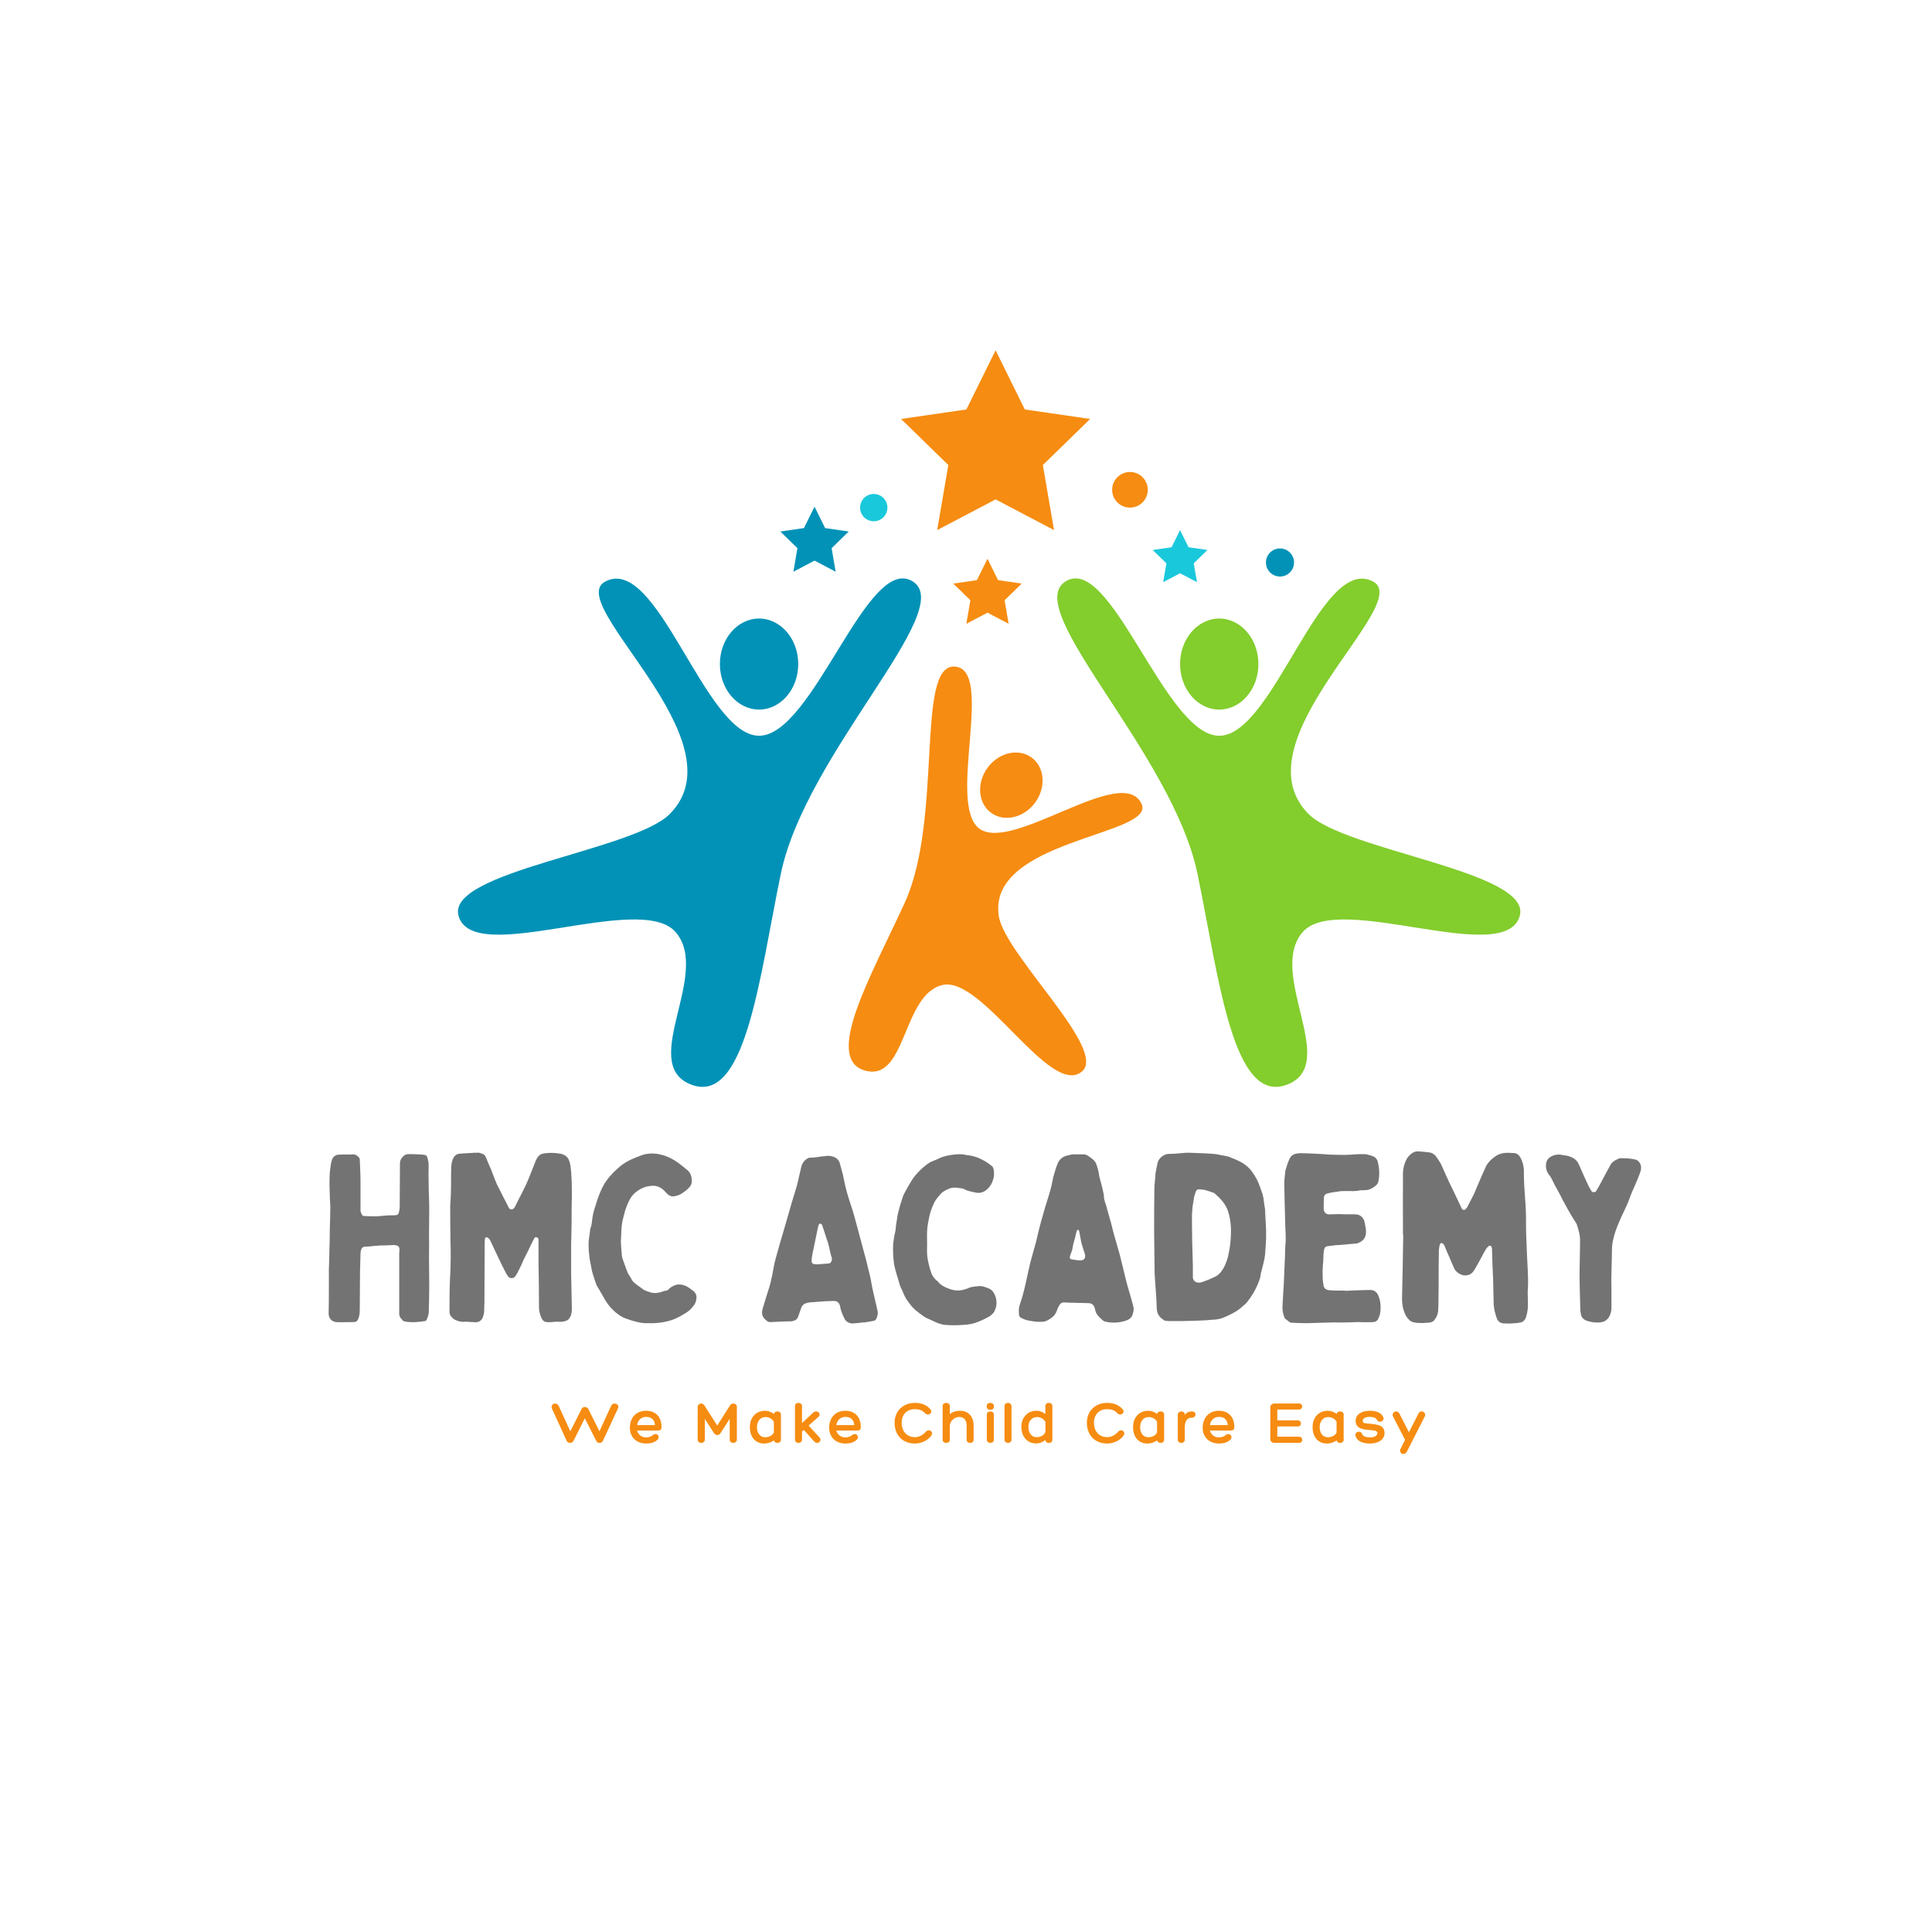 <svg xmlns="http://www.w3.org/2000/svg" xmlns:xlink="http://www.w3.org/1999/xlink" width="500" zoomAndPan="magnify" viewBox="0 0 375 375" height="500" preserveAspectRatio="xMidYMid meet" version="1.0"><defs><g/><clipPath id="5f9cb5ddb5"><path d="M 174 67.988 L 212 67.988 L 212 103 L 174 103 Z M 174 67.988 " clip-rule="nonzero"/></clipPath></defs><g fill="#737373" fill-opacity="1"><g transform="translate(61.958, 256.284)"><g><path d="M 21.312 -12.281 C 21.312 -13.703 21.359 -15.078 21.312 -16.453 C 21.312 -18.969 21.406 -21.5 21.312 -23.969 C 21.219 -25.484 21.266 -26.953 21.219 -28.453 C 21.219 -29.141 21.266 -29.875 21.219 -30.562 C 21.172 -30.938 21.078 -31.297 20.984 -31.672 C 20.891 -31.938 20.719 -32.078 20.438 -32.125 C 20.078 -32.172 19.703 -32.219 19.297 -32.219 C 18.656 -32.266 18.016 -32.266 17.375 -32.266 C 17 -32.266 16.594 -32.172 16.312 -31.844 C 15.906 -31.484 15.672 -31.031 15.672 -30.469 C 15.672 -27.688 15.625 -24.891 15.625 -22.094 C 15.625 -21.719 15.578 -21.406 15.484 -21.031 C 15.391 -20.578 15.219 -20.438 14.703 -20.391 C 14.625 -20.391 14.531 -20.391 14.391 -20.391 C 13.891 -20.391 13.344 -20.391 12.828 -20.344 C 11.969 -20.25 11.141 -20.172 10.266 -20.203 C 9.766 -20.203 9.25 -20.25 8.75 -20.25 C 8.531 -20.25 8.391 -20.344 8.297 -20.531 C 8.109 -20.859 7.969 -21.172 8.016 -21.547 C 8.016 -23.375 8.016 -25.156 8.016 -26.953 C 8.016 -28.375 7.922 -29.781 7.875 -31.203 C 7.875 -31.344 7.844 -31.531 7.703 -31.625 C 7.422 -31.938 7.109 -32.219 6.641 -32.219 C 5.734 -32.172 4.812 -32.219 3.891 -32.172 C 3.297 -32.172 2.844 -31.891 2.562 -31.391 C 2.469 -31.125 2.344 -30.797 2.297 -30.516 C 2.156 -29.609 2.016 -28.688 2.016 -27.766 C 1.969 -26.578 2.016 -25.344 2.062 -24.109 C 2.062 -23.375 2.156 -22.641 2.156 -21.906 C 2.156 -20.578 2.109 -19.203 2.062 -17.875 C 2.062 -16.312 2.016 -14.797 1.969 -13.297 C 1.969 -12.188 1.922 -11.094 1.875 -9.984 C 1.875 -9.766 1.875 -9.484 1.875 -9.25 C 1.875 -8.297 1.875 -7.328 1.875 -6.375 C 1.875 -4.719 1.875 -3.031 1.828 -1.328 C 1.828 -0.5 2.344 0.188 3.203 0.328 C 3.578 0.359 3.938 0.359 4.312 0.359 C 5.094 0.359 5.906 0.328 6.688 0.328 C 7.188 0.328 7.422 0.141 7.609 -0.359 C 7.844 -0.969 7.875 -1.609 7.875 -2.25 C 7.875 -4.625 7.922 -7.016 7.922 -9.438 C 7.969 -10.625 7.969 -11.828 8.016 -13.016 C 8.016 -13.297 8.062 -13.516 8.156 -13.75 C 8.25 -14.062 8.484 -14.297 8.844 -14.297 C 9.125 -14.344 9.391 -14.297 9.625 -14.344 C 10.359 -14.438 11.094 -14.484 11.781 -14.531 C 12.688 -14.531 13.562 -14.578 14.438 -14.625 C 14.625 -14.625 14.844 -14.578 15.078 -14.531 C 15.438 -14.391 15.578 -14.203 15.578 -13.75 C 15.578 -13.516 15.578 -13.297 15.531 -13.062 C 15.531 -11.641 15.531 -10.172 15.531 -8.75 C 15.531 -7.328 15.531 -5.906 15.531 -4.484 C 15.531 -3.625 15.531 -2.75 15.531 -1.828 C 15.484 -1.234 15.531 -0.594 16.078 -0.188 C 16.078 -0.188 16.078 -0.188 16.078 -0.141 C 16.219 0.094 16.453 0.188 16.734 0.234 C 18.016 0.453 19.25 0.328 20.531 0.141 C 20.719 0.094 20.859 -0.047 20.891 -0.234 C 21.078 -0.688 21.266 -1.141 21.266 -1.656 C 21.312 -3.344 21.359 -5.047 21.359 -6.734 C 21.359 -8.562 21.312 -10.453 21.312 -12.281 Z M 21.312 -12.281 "/></g></g></g><g fill="#737373" fill-opacity="1"><g transform="translate(85.418, 256.284)"><g><path d="M 25.438 -14.672 C 25.438 -15.359 25.484 -16.047 25.484 -16.734 C 25.484 -17.547 25.531 -18.375 25.531 -19.203 C 25.531 -20.859 25.531 -22.5 25.578 -24.156 C 25.578 -26.125 25.578 -28.094 25.297 -30.062 C 25.25 -30.438 25.156 -30.75 25.016 -31.078 C 24.75 -31.844 24.062 -32.219 23.328 -32.359 C 22.266 -32.531 21.219 -32.578 20.172 -32.406 C 19.516 -32.312 19.109 -31.984 18.828 -31.484 C 18.656 -31.203 18.516 -30.938 18.422 -30.609 C 18.016 -29.609 17.594 -28.547 17.188 -27.5 C 16.406 -25.578 15.359 -23.781 14.484 -21.953 C 14.484 -21.906 14.438 -21.906 14.438 -21.906 C 14.109 -21.406 13.609 -21.406 13.297 -21.906 C 13.297 -22 13.25 -22.094 13.203 -22.141 C 12.656 -23.234 12.094 -24.281 11.547 -25.391 C 10.859 -26.625 10.406 -27.953 9.906 -29.281 C 9.531 -30.109 9.172 -30.938 8.844 -31.766 C 8.75 -31.984 8.609 -32.125 8.391 -32.266 C 7.969 -32.406 7.562 -32.625 7.109 -32.531 C 6.922 -32.531 6.781 -32.531 6.594 -32.531 C 5.688 -32.484 4.766 -32.406 3.844 -32.359 C 3.203 -32.312 2.797 -31.984 2.516 -31.391 C 2.25 -30.797 2.156 -30.109 2.156 -29.422 C 2.109 -28.047 2.156 -26.625 2.109 -25.203 C 2.109 -24.25 2.016 -23.281 1.969 -22.312 C 1.969 -20.031 1.969 -17.688 2.016 -15.391 C 2.109 -12.922 2.062 -10.406 1.922 -7.922 C 1.828 -5.859 1.828 -3.844 1.828 -1.781 C 1.828 -1.469 1.875 -1.094 2.062 -0.875 C 2.344 -0.5 2.703 -0.141 3.156 0 C 3.672 0.188 4.172 0.328 4.672 0.281 C 4.906 0.234 5.172 0.234 5.406 0.281 C 5.859 0.281 6.375 0.359 6.828 0.359 C 7.422 0.406 8.016 0.094 8.25 -0.5 C 8.438 -0.922 8.531 -1.328 8.562 -1.781 C 8.562 -2.297 8.562 -2.797 8.609 -3.344 C 8.609 -7.188 8.656 -11.047 8.656 -14.891 C 8.656 -15.219 8.656 -15.484 8.703 -15.766 C 8.703 -15.906 8.75 -16.047 8.938 -16.125 C 9.078 -16.172 9.219 -16.078 9.344 -16 C 9.672 -15.719 9.812 -15.359 9.984 -14.984 C 10.406 -14.109 10.812 -13.203 11.234 -12.328 C 11.641 -11.453 12.047 -10.625 12.469 -9.812 C 12.688 -9.344 12.922 -8.891 13.25 -8.484 C 13.516 -8.109 14.25 -8.109 14.531 -8.484 C 14.844 -8.891 15.125 -9.391 15.359 -9.906 C 15.672 -10.5 15.953 -11.141 16.219 -11.781 C 16.766 -12.828 17.281 -13.891 17.781 -14.938 C 17.969 -15.312 18.141 -15.672 18.328 -16 C 18.422 -16.172 18.562 -16.172 18.75 -16.125 C 19.016 -16.047 19.109 -15.906 19.109 -15.531 C 19.109 -14.109 19.109 -12.688 19.109 -11.281 C 19.156 -8.344 19.203 -5.406 19.203 -2.422 C 19.203 -1.703 19.438 -1.047 19.703 -0.406 C 19.984 0.188 20.438 0.359 20.984 0.359 C 21.406 0.359 21.812 0.328 22.234 0.281 C 22.5 0.281 22.781 0.234 23.094 0.281 C 23.422 0.281 23.734 0.281 24.062 0.188 C 24.75 0.094 25.156 -0.328 25.391 -0.969 C 25.531 -1.375 25.578 -1.828 25.578 -2.25 C 25.531 -4.578 25.484 -6.922 25.438 -9.219 C 25.438 -10.766 25.438 -12.328 25.438 -13.891 C 25.438 -14.156 25.438 -14.438 25.438 -14.672 Z M 25.438 -14.672 "/></g></g></g><g fill="#737373" fill-opacity="1"><g transform="translate(113.276, 256.284)"><g><path d="M 7.234 -15.266 C 7.328 -16.859 7.281 -18.328 7.656 -19.75 C 7.797 -20.25 7.922 -20.812 8.062 -21.312 C 8.203 -21.766 8.391 -22.188 8.562 -22.641 C 8.844 -23.328 9.219 -24.016 9.766 -24.562 C 10.812 -25.531 12.047 -26.125 13.516 -26.125 C 14.344 -26.125 15.078 -25.75 15.672 -25.156 C 15.859 -24.938 16.078 -24.703 16.266 -24.516 C 16.688 -24.156 17.188 -23.969 17.688 -24.109 C 18.141 -24.203 18.609 -24.328 19.016 -24.609 C 19.562 -24.969 20.172 -25.391 20.625 -25.938 C 20.812 -26.219 20.984 -26.484 20.984 -26.859 C 21.031 -27.859 20.812 -28.734 19.891 -29.375 C 19.516 -29.656 19.156 -29.969 18.797 -30.25 C 17.641 -31.156 16.406 -31.844 14.984 -32.172 C 14.109 -32.406 13.203 -32.453 12.281 -32.312 C 11.875 -32.266 11.453 -32.125 11.094 -31.984 C 9.719 -31.484 8.391 -30.938 7.234 -30.016 C 6.234 -29.188 5.266 -28.281 4.484 -27.172 C 3.797 -26.266 3.344 -25.203 2.938 -24.156 C 2.703 -23.562 2.516 -22.953 2.344 -22.359 C 2.062 -21.547 1.828 -20.719 1.703 -19.844 C 1.609 -19.25 1.609 -18.656 1.422 -18.109 C 1.328 -17.969 1.281 -17.781 1.281 -17.641 C 1.188 -16.594 0.922 -15.578 0.969 -14.578 C 0.969 -13.938 1.016 -13.297 1.094 -12.656 C 1.141 -12 1.281 -11.312 1.422 -10.672 C 1.516 -10.266 1.562 -9.859 1.656 -9.438 C 1.828 -8.797 2.062 -8.203 2.25 -7.562 C 2.344 -7.328 2.422 -7.062 2.516 -6.828 C 3.031 -5.953 3.531 -5.125 3.984 -4.312 C 4.359 -3.625 4.812 -2.984 5.312 -2.422 C 5.953 -1.734 6.641 -1.141 7.469 -0.688 C 7.703 -0.547 7.969 -0.453 8.203 -0.359 C 8.797 -0.141 9.344 0.047 9.906 0.188 C 10.547 0.359 11.188 0.5 11.875 0.547 C 12.422 0.547 13.016 0.547 13.562 0.547 C 14.484 0.5 15.359 0.406 16.219 0.188 C 17.453 -0.094 18.562 -0.641 19.656 -1.328 C 19.984 -1.516 20.297 -1.734 20.578 -1.969 C 20.859 -2.25 21.078 -2.516 21.312 -2.797 C 21.672 -3.203 21.859 -3.719 21.906 -4.312 C 21.953 -4.859 21.766 -5.359 21.266 -5.734 C 20.766 -6.094 20.297 -6.5 19.703 -6.734 C 19.109 -6.969 18.469 -7.062 17.875 -6.875 C 17.328 -6.688 16.859 -6.422 16.453 -6 C 16.359 -5.859 16.172 -5.781 16.047 -5.781 C 15.625 -5.734 15.312 -5.594 14.891 -5.453 C 14.672 -5.406 14.391 -5.359 14.109 -5.312 C 13.562 -5.266 13.016 -5.406 12.516 -5.594 C 12.188 -5.688 11.875 -5.812 11.594 -6 C 11.188 -6.281 10.766 -6.594 10.312 -6.922 C 9.859 -7.234 9.438 -7.609 9.219 -8.156 C 9.031 -8.484 8.797 -8.797 8.609 -9.125 C 8.344 -9.812 8.062 -10.5 7.844 -11.188 C 7.656 -11.688 7.469 -12.141 7.422 -12.656 C 7.328 -13.562 7.281 -14.484 7.234 -15.266 Z M 7.234 -15.266 "/></g></g></g><g fill="#737373" fill-opacity="1"><g transform="translate(137.744, 256.284)"><g/></g></g><g fill="#737373" fill-opacity="1"><g transform="translate(146.909, 256.284)"><g><path d="M 18.516 0.594 C 18.516 0.594 18.609 0.594 18.656 0.594 C 19.297 0.547 19.891 0.5 20.531 0.406 C 20.625 0.406 20.766 0.406 20.859 0.406 C 21.453 0.328 22.047 0.188 22.641 0.094 C 22.875 0.047 23.047 -0.047 23.141 -0.234 C 23.375 -0.734 23.562 -1.234 23.422 -1.828 C 23.281 -2.562 23.094 -3.297 22.906 -4.078 C 22.828 -4.578 22.641 -5.125 22.547 -5.688 C 22.312 -6.641 22.188 -7.656 21.953 -8.656 C 21.719 -9.625 21.453 -10.625 21.219 -11.641 C 20.625 -13.844 20.031 -16.078 19.438 -18.281 C 19.062 -19.656 18.703 -21.078 18.234 -22.406 C 17.688 -24.062 17.188 -25.75 16.859 -27.5 C 16.688 -28.5 16.359 -29.422 16.125 -30.391 C 15.953 -31.125 15.484 -31.531 14.844 -31.766 C 14.297 -31.938 13.797 -31.984 13.25 -31.891 C 12.281 -31.812 11.312 -31.578 10.312 -31.578 C 10.172 -31.578 10.031 -31.531 9.938 -31.484 C 9.219 -31.125 8.797 -30.516 8.609 -29.75 C 8.344 -28.641 8.109 -27.547 7.844 -26.438 C 7.562 -25.391 7.234 -24.375 6.922 -23.375 C 6.469 -21.766 6 -20.203 5.547 -18.609 C 4.906 -16.453 4.266 -14.25 3.672 -12.094 C 3.391 -11.094 3.203 -10.031 3.031 -9.031 C 2.844 -8.109 2.656 -7.234 2.391 -6.375 C 1.922 -4.953 1.516 -3.578 1.094 -2.156 C 0.875 -1.328 1.047 -0.594 1.781 -0.047 C 1.828 0 1.875 0.047 1.922 0.094 C 2.156 0.281 2.391 0.359 2.656 0.328 C 3.797 0.281 4.953 0.234 6.141 0.188 C 6.328 0.188 6.5 0.188 6.688 0.188 C 7.281 0.094 7.797 -0.094 8.016 -0.734 C 8.203 -1.328 8.438 -1.875 8.609 -2.422 C 8.797 -2.938 9.172 -3.25 9.719 -3.391 C 10.078 -3.484 10.5 -3.531 10.859 -3.531 C 11.688 -3.578 12.516 -3.672 13.344 -3.719 C 13.844 -3.719 14.391 -3.766 14.891 -3.766 C 15.484 -3.797 15.953 -3.484 16.125 -2.844 C 16.266 -1.969 16.594 -1.141 17 -0.359 C 17.234 0.188 17.875 0.594 18.516 0.594 Z M 11.688 -10.906 C 11.547 -10.906 11.406 -10.859 11.281 -10.906 C 10.859 -10.906 10.594 -11.141 10.625 -11.547 C 10.625 -11.969 10.672 -12.375 10.766 -12.781 C 11.141 -14.578 11.5 -16.359 11.875 -18.141 C 11.922 -18.328 12 -18.516 12.047 -18.656 C 12.188 -18.828 12.422 -18.828 12.562 -18.656 C 12.609 -18.609 12.656 -18.516 12.688 -18.422 C 12.969 -17.594 13.25 -16.766 13.516 -15.906 C 13.891 -14.984 14.062 -13.984 14.297 -12.969 C 14.344 -12.734 14.438 -12.469 14.531 -12.188 C 14.578 -11.922 14.578 -11.688 14.438 -11.406 C 14.344 -11.188 14.156 -11.047 13.938 -11.047 C 13.516 -11 13.062 -10.953 12.656 -10.953 C 12.328 -10.906 12 -10.906 11.688 -10.859 C 11.688 -10.859 11.688 -10.859 11.688 -10.906 Z M 11.688 -10.906 "/></g></g></g><g fill="#737373" fill-opacity="1"><g transform="translate(172.156, 256.284)"><g><path d="M 7.797 -15.031 C 7.797 -15.812 7.75 -16.594 7.797 -17.375 C 7.844 -18.375 8.062 -19.344 8.25 -20.297 C 8.438 -21.125 8.75 -21.906 9.078 -22.641 C 9.438 -23.469 10.031 -24.109 10.625 -24.75 C 11.047 -25.109 11.547 -25.344 12.094 -25.578 C 13.016 -25.938 13.891 -25.703 14.75 -25.578 C 14.844 -25.578 14.891 -25.484 14.984 -25.484 C 15.219 -25.391 15.391 -25.25 15.578 -25.203 C 16.078 -25.062 16.547 -24.938 17.047 -24.844 C 18.109 -24.562 18.969 -24.891 19.703 -25.703 C 20.297 -26.344 20.625 -27.125 20.766 -28 C 20.812 -28.406 20.766 -28.828 20.719 -29.234 C 20.672 -29.516 20.578 -29.828 20.297 -30.016 C 19.844 -30.344 19.391 -30.703 18.875 -30.984 C 17.828 -31.578 16.734 -31.984 15.484 -32.078 C 15.438 -32.078 15.359 -32.078 15.312 -32.125 C 14.531 -32.312 13.75 -32.266 12.969 -32.172 C 12.047 -32.078 11.188 -31.891 10.406 -31.578 C 10.078 -31.391 9.766 -31.297 9.484 -31.156 C 9.25 -31.078 9.078 -30.984 8.844 -30.891 C 8.703 -30.844 8.531 -30.75 8.391 -30.703 C 7.281 -30.016 6.375 -29.141 5.547 -28.188 C 4.766 -27.266 4.266 -26.219 3.672 -25.203 C 3.484 -24.797 3.203 -24.422 3.078 -23.969 C 2.797 -23.047 2.469 -22.141 2.25 -21.172 C 2.062 -20.531 1.969 -19.844 1.875 -19.156 C 1.781 -18.703 1.734 -18.234 1.703 -17.828 C 1.656 -17.594 1.656 -17.375 1.609 -17.188 C 1.375 -16.266 1.234 -15.312 1.188 -14.391 C 1.141 -13.25 1.234 -12.094 1.375 -10.953 C 1.562 -9.938 1.875 -8.938 2.203 -7.875 C 2.391 -7.328 2.469 -6.781 2.75 -6.234 C 2.891 -6 2.984 -5.781 3.078 -5.547 C 3.484 -4.406 4.172 -3.484 4.906 -2.609 C 5.094 -2.422 5.266 -2.25 5.453 -2.062 C 5.734 -1.828 6.047 -1.609 6.375 -1.328 C 6.875 -0.969 7.375 -0.547 7.969 -0.328 C 8.484 -0.094 8.938 0.094 9.391 0.328 C 9.984 0.594 10.594 0.781 11.234 0.875 C 12.422 0.969 13.609 0.969 14.797 0.875 C 15.906 0.828 16.906 0.641 17.922 0.188 C 18.234 0.047 18.609 -0.094 18.969 -0.281 C 19.297 -0.453 19.656 -0.641 19.984 -0.828 C 20.391 -1.141 20.766 -1.469 20.938 -1.922 C 21.359 -2.844 21.359 -3.797 21.031 -4.719 C 20.812 -5.312 20.484 -5.859 19.891 -6.141 C 19.203 -6.422 18.516 -6.734 17.734 -6.641 C 17.547 -6.594 17.375 -6.594 17.188 -6.594 C 16.812 -6.547 16.453 -6.5 16.078 -6.375 C 15.438 -6.094 14.844 -5.906 14.156 -5.812 C 13.375 -5.734 12.688 -5.906 12.047 -6.141 C 11.281 -6.422 10.5 -6.781 9.938 -7.469 C 9.906 -7.562 9.766 -7.656 9.672 -7.703 C 9.219 -8.109 8.844 -8.562 8.656 -9.078 C 8.438 -9.672 8.25 -10.266 8.109 -10.906 C 7.969 -11.5 7.844 -12.141 7.797 -12.828 C 7.75 -13.562 7.797 -14.297 7.797 -15.031 Z M 7.797 -15.031 "/></g></g></g><g fill="#737373" fill-opacity="1"><g transform="translate(196.807, 256.284)"><g><path d="M 12.469 -32.219 C 11.828 -32.219 11.234 -32.312 10.625 -32.031 C 10.594 -32.031 10.5 -32.031 10.453 -32.031 C 9.578 -31.844 8.891 -31.344 8.531 -30.562 C 8.156 -29.703 7.922 -28.781 7.656 -27.906 C 7.469 -27.172 7.375 -26.438 7.188 -25.75 C 6.875 -24.516 6.469 -23.328 6.094 -22.094 C 5.906 -21.5 5.781 -20.938 5.594 -20.344 C 5.359 -19.516 5.125 -18.703 4.906 -17.828 C 4.719 -17 4.484 -16.172 4.312 -15.312 C 3.938 -13.938 3.531 -12.562 3.156 -11.141 C 2.891 -9.984 2.656 -8.844 2.391 -7.703 C 2.203 -6.922 2.062 -6.141 1.828 -5.359 C 1.656 -4.578 1.375 -3.797 1.141 -3.078 C 0.922 -2.469 0.922 -1.875 0.969 -1.281 C 0.969 -1.016 1.047 -0.641 1.375 -0.5 C 1.734 -0.328 2.109 -0.141 2.469 -0.047 C 3.391 0.141 4.312 0.328 5.266 0.281 C 5.781 0.281 6.188 0.188 6.594 -0.047 C 6.781 -0.141 6.969 -0.281 7.156 -0.406 C 7.75 -0.781 8.156 -1.328 8.391 -2.062 C 8.484 -2.391 8.703 -2.75 8.891 -3.078 C 9.125 -3.391 9.438 -3.531 9.859 -3.484 C 10.125 -3.484 10.406 -3.438 10.625 -3.438 C 11.922 -3.391 13.203 -3.391 14.484 -3.344 C 14.625 -3.344 14.75 -3.297 14.891 -3.297 C 15.359 -3.109 15.625 -2.75 15.719 -2.25 C 15.812 -1.734 16 -1.234 16.359 -0.875 C 16.641 -0.5 17.047 -0.188 17.422 0.141 C 17.422 0.141 17.5 0.141 17.547 0.188 C 18.828 0.547 20.172 0.5 21.453 0.141 C 22.094 -0.047 22.734 -0.328 23 -1.047 C 23.141 -1.516 23.281 -1.969 23.234 -2.422 C 23.094 -3.078 22.906 -3.672 22.734 -4.312 C 22.453 -5.312 22.141 -6.328 21.859 -7.375 C 21.406 -9.172 20.984 -11 20.531 -12.781 C 20.172 -14.109 19.75 -15.438 19.391 -16.766 C 19.203 -17.5 19.016 -18.234 18.828 -18.969 C 18.75 -19.25 18.656 -19.484 18.609 -19.75 C 18.328 -20.672 18.109 -21.578 17.828 -22.5 C 17.641 -23.047 17.422 -23.641 17.453 -24.281 C 17.453 -24.328 17.453 -24.375 17.422 -24.469 C 17.281 -25.203 17.094 -25.938 16.906 -26.672 C 16.766 -27.266 16.547 -27.812 16.5 -28.375 C 16.406 -29.094 16.172 -29.828 15.906 -30.516 C 15.859 -30.656 15.766 -30.75 15.672 -30.891 C 15.359 -31.25 14.938 -31.578 14.531 -31.844 C 14.156 -32.125 13.75 -32.266 13.344 -32.219 C 13.016 -32.219 12.734 -32.219 12.469 -32.219 Z M 12.734 -11.641 C 12.281 -11.688 11.828 -11.734 11.312 -11.828 C 10.859 -11.875 10.766 -12.094 10.906 -12.562 C 11 -12.875 11.141 -13.203 11.234 -13.469 C 11.281 -13.656 11.359 -13.797 11.359 -13.984 C 11.5 -15.031 11.922 -16.047 12.094 -17.047 C 12.141 -17.188 12.188 -17.375 12.234 -17.453 C 12.375 -17.641 12.516 -17.641 12.609 -17.453 C 12.656 -17.375 12.656 -17.281 12.688 -17.188 C 12.828 -16.5 12.922 -15.859 13.062 -15.172 C 13.203 -14.625 13.375 -14.062 13.562 -13.516 C 13.656 -13.25 13.75 -13.016 13.797 -12.734 C 13.938 -12.047 13.562 -11.641 12.875 -11.641 C 12.828 -11.641 12.781 -11.641 12.734 -11.641 Z M 12.734 -11.641 "/></g></g></g><g fill="#737373" fill-opacity="1"><g transform="translate(222.283, 256.284)"><g><path d="M 1.734 -17.188 C 1.781 -14.484 1.781 -11.828 1.828 -9.172 C 1.828 -8.891 1.875 -8.609 1.875 -8.344 C 1.969 -7.016 2.062 -5.641 2.156 -4.312 C 2.203 -3.578 2.203 -2.891 2.25 -2.156 C 2.297 -1.969 2.297 -1.781 2.344 -1.609 C 2.562 -0.875 3.078 -0.359 3.719 0 C 3.797 0.094 3.984 0.094 4.078 0.094 C 4.484 0.141 4.906 0.141 5.312 0.141 C 6.5 0.141 7.703 0.141 8.891 0.094 C 9.391 0.094 9.859 0.047 10.312 0.047 C 11.094 0 11.875 0 12.656 -0.094 C 13.25 -0.141 13.797 -0.141 14.344 -0.281 C 14.844 -0.359 15.312 -0.594 15.766 -0.781 C 16.859 -1.281 17.969 -1.828 18.875 -2.703 C 19.203 -2.984 19.562 -3.25 19.844 -3.625 C 20.625 -4.625 21.312 -5.734 21.812 -6.922 C 22.047 -7.516 22.312 -8.109 22.406 -8.75 C 22.406 -8.984 22.453 -9.219 22.547 -9.484 C 22.828 -10.625 23.188 -11.781 23.281 -12.969 C 23.375 -13.984 23.422 -15.031 23.469 -16.047 C 23.516 -17.781 23.328 -19.484 23.281 -21.219 C 23.281 -21.266 23.281 -21.359 23.281 -21.453 C 23.141 -22.234 23.047 -22.953 22.953 -23.734 C 22.906 -23.969 22.828 -24.25 22.781 -24.469 C 22.688 -24.703 22.641 -24.938 22.547 -25.156 C 22.312 -25.75 22.141 -26.391 21.859 -26.953 C 21.625 -27.5 21.312 -28 20.984 -28.5 C 20.531 -29.234 19.938 -29.828 19.203 -30.344 C 18.281 -30.984 17.234 -31.344 16.219 -31.766 C 16.125 -31.812 16 -31.812 15.906 -31.844 C 15.578 -31.891 15.266 -31.984 14.938 -32.031 C 14.391 -32.125 13.844 -32.266 13.297 -32.312 C 12.188 -32.406 11.047 -32.453 9.906 -32.484 C 9.031 -32.531 8.156 -32.578 7.281 -32.484 C 6.422 -32.406 5.5 -32.312 4.625 -32.312 C 3.719 -32.359 2.562 -31.484 2.391 -30.516 C 2.25 -29.656 1.969 -28.828 1.969 -27.953 C 1.922 -27.172 1.781 -26.391 1.781 -25.625 C 1.734 -22.781 1.734 -19.984 1.734 -17.188 Z M 9.125 -15.219 C 9.125 -16.359 9.078 -17.453 9.078 -18.609 C 9.078 -19.25 9.078 -19.891 9.078 -20.531 C 9.125 -20.938 9.125 -21.406 9.172 -21.859 C 9.219 -22.312 9.297 -22.781 9.391 -23.234 C 9.438 -23.469 9.438 -23.688 9.484 -23.922 C 9.578 -24.281 9.719 -24.656 9.812 -24.969 C 9.906 -25.297 10.172 -25.484 10.5 -25.438 C 10.859 -25.391 11.281 -25.391 11.641 -25.297 C 12.188 -25.156 12.734 -24.938 13.297 -24.75 C 13.375 -24.75 13.469 -24.656 13.516 -24.609 C 14.578 -23.688 15.484 -22.734 16 -21.406 C 16.406 -20.25 16.594 -19.109 16.641 -17.922 C 16.688 -16 16.5 -14.156 16.047 -12.281 C 15.766 -11.188 15.312 -10.172 14.625 -9.297 C 14.344 -8.984 14.062 -8.75 13.75 -8.562 C 12.828 -8.109 11.875 -7.703 10.859 -7.375 C 10.625 -7.328 10.406 -7.328 10.219 -7.328 C 9.625 -7.422 9.297 -7.797 9.25 -8.344 C 9.25 -9.078 9.25 -9.859 9.25 -10.594 C 9.219 -12.141 9.172 -13.656 9.125 -15.219 Z M 9.125 -15.219 "/></g></g></g><g fill="#737373" fill-opacity="1"><g transform="translate(247.026, 256.284)"><g><path d="M 14.016 -5.734 C 14.016 -5.734 14.016 -5.781 14.016 -5.781 C 13.422 -5.781 12.875 -5.781 12.281 -5.781 C 11.828 -5.812 11.359 -5.812 10.906 -5.859 C 10.359 -5.953 9.906 -6.234 9.859 -6.875 C 9.812 -7.234 9.719 -7.656 9.719 -8.016 C 9.672 -9.172 9.672 -10.266 9.812 -11.406 C 9.859 -12.188 9.812 -12.969 9.984 -13.75 C 10.078 -14.109 10.219 -14.344 10.625 -14.391 C 11.094 -14.438 11.594 -14.531 12.094 -14.578 C 12.828 -14.625 13.609 -14.672 14.391 -14.75 C 14.484 -14.75 14.578 -14.75 14.672 -14.797 C 15.078 -14.797 15.484 -14.891 15.906 -14.891 C 16.406 -14.891 16.859 -15.078 17.281 -15.391 C 17.828 -15.812 18.109 -16.359 18.109 -17.094 C 18.109 -17.453 18.109 -17.781 18.016 -18.141 C 17.922 -18.469 17.922 -18.797 17.828 -19.109 C 17.641 -19.984 16.953 -20.578 16.047 -20.578 C 15.125 -20.625 14.156 -20.531 13.203 -20.625 C 13.016 -20.625 12.828 -20.625 12.656 -20.625 C 12.141 -20.625 11.594 -20.578 11.094 -20.578 C 10.906 -20.578 10.766 -20.578 10.625 -20.625 C 10.172 -20.766 9.984 -21.078 9.906 -21.547 C 9.906 -21.672 9.906 -21.812 9.906 -21.953 C 9.906 -22.547 9.906 -23.141 9.938 -23.734 C 9.938 -24.25 10.219 -24.562 10.719 -24.656 C 11.094 -24.75 11.5 -24.844 11.875 -24.891 C 12.094 -24.938 12.328 -24.938 12.516 -24.969 C 13.109 -25.109 13.703 -25.109 14.297 -25.109 C 15.219 -25.109 16.125 -25.016 17 -25.25 C 17.141 -25.25 17.234 -25.25 17.375 -25.25 C 17.828 -25.297 18.281 -25.25 18.703 -25.391 C 19.25 -25.578 19.703 -25.891 20.125 -26.266 C 20.344 -26.484 20.484 -26.719 20.531 -27.031 C 20.766 -28.234 20.719 -29.422 20.438 -30.609 C 20.344 -31.125 20.078 -31.578 19.562 -31.812 C 19.391 -31.891 19.156 -31.984 18.922 -32.031 C 18.562 -32.125 18.188 -32.266 17.828 -32.266 C 17 -32.266 16.172 -32.266 15.359 -32.172 C 13.938 -32.078 12.516 -32.125 11.094 -32.172 C 10.078 -32.266 9.078 -32.312 8.062 -32.359 C 7.281 -32.406 6.5 -32.406 5.734 -32.453 C 5.219 -32.484 4.719 -32.406 4.219 -32.266 C 3.844 -32.125 3.578 -31.891 3.391 -31.578 C 3.031 -30.938 2.844 -30.25 2.609 -29.562 C 2.516 -29.234 2.422 -28.969 2.422 -28.641 C 2.344 -27.906 2.25 -27.219 2.25 -26.531 C 2.297 -24.109 2.344 -21.719 2.422 -19.297 C 2.422 -19.203 2.422 -19.062 2.422 -18.922 C 2.469 -17.5 2.609 -16.047 2.469 -14.578 C 2.391 -13.891 2.422 -13.156 2.391 -12.469 C 2.297 -10.672 2.25 -8.891 2.156 -7.109 C 2.062 -5.781 2.016 -4.453 1.922 -3.078 C 1.828 -2.203 1.969 -1.422 2.25 -0.641 C 2.297 -0.5 2.344 -0.406 2.422 -0.328 C 2.75 -0.047 3.109 0.188 3.484 0.453 C 3.531 0.453 3.625 0.453 3.672 0.453 C 4.625 0.5 5.594 0.547 6.547 0.547 C 8.156 0.5 9.766 0.453 11.406 0.406 C 12.094 0.359 12.781 0.453 13.516 0.406 C 14.531 0.406 15.578 0.359 16.594 0.328 C 17 0.328 17.375 0.359 17.734 0.359 C 18.375 0.359 18.969 0.359 19.609 0.328 C 19.984 0.281 20.297 0.094 20.484 -0.281 C 20.625 -0.641 20.812 -1.016 20.859 -1.375 C 21.031 -2.562 20.984 -3.719 20.484 -4.859 C 20.172 -5.594 19.562 -5.953 18.75 -5.906 C 17.188 -5.859 15.578 -5.812 14.016 -5.734 Z M 14.016 -5.734 "/></g></g></g><g fill="#737373" fill-opacity="1"><g transform="translate(270.303, 256.284)"><g><path d="M 2.016 -16.547 C 2.016 -16.547 2.016 -16.547 2.062 -16.547 C 2.016 -14.625 2.016 -12.734 1.969 -10.812 C 1.922 -8.609 1.875 -6.422 1.828 -4.172 C 1.828 -3.109 2.016 -2.109 2.469 -1.141 C 2.75 -0.594 3.078 -0.094 3.672 0.234 C 4.172 0.453 4.672 0.5 5.219 0.5 C 5.734 0.547 6.234 0.5 6.734 0.453 C 7.328 0.453 7.875 0.328 8.203 -0.188 C 8.562 -0.688 8.797 -1.234 8.844 -1.875 C 8.844 -2.25 8.891 -2.656 8.891 -3.031 C 8.938 -5.453 8.938 -7.875 8.938 -10.359 C 8.938 -11.453 8.984 -12.562 8.984 -13.703 C 9.031 -14.062 9.078 -14.391 9.172 -14.75 C 9.25 -14.984 9.391 -15.031 9.625 -14.984 C 9.812 -14.891 9.938 -14.75 10.031 -14.578 C 10.359 -13.75 10.719 -12.922 11.094 -12.094 C 11.359 -11.359 11.734 -10.672 12 -9.984 C 12.188 -9.672 12.422 -9.438 12.688 -9.219 C 12.781 -9.172 12.875 -9.125 13.016 -9.031 C 13.422 -8.797 13.891 -8.656 14.391 -8.75 C 15.078 -8.844 15.531 -9.219 15.859 -9.766 C 16.312 -10.547 16.734 -11.281 17.141 -12.047 C 17.453 -12.609 17.734 -13.203 18.109 -13.797 C 18.188 -13.984 18.375 -14.156 18.562 -14.344 C 18.828 -14.625 19.109 -14.531 19.25 -14.156 C 19.297 -14.016 19.297 -13.844 19.297 -13.703 C 19.344 -12.656 19.344 -11.641 19.391 -10.594 C 19.438 -9.672 19.484 -8.75 19.516 -7.844 C 19.562 -6.375 19.562 -4.953 19.609 -3.531 C 19.609 -2.391 19.891 -1.328 20.25 -0.328 C 20.438 0.141 20.766 0.406 21.219 0.547 C 21.5 0.594 21.766 0.594 22 0.594 C 22.594 0.641 23.188 0.594 23.734 0.547 C 24.016 0.547 24.281 0.5 24.562 0.453 C 25.344 0.406 25.75 -0.094 25.938 -0.781 C 26.219 -1.703 26.312 -2.609 26.266 -3.578 C 26.266 -4.484 26.172 -5.406 26.266 -6.328 C 26.344 -7.562 26.266 -8.797 26.219 -10.031 C 26.125 -11.828 26.031 -13.562 25.984 -15.312 C 25.891 -17 25.891 -18.656 25.891 -20.297 C 25.844 -21.266 25.844 -22.234 25.75 -23.188 C 25.625 -24.969 25.484 -26.766 25.484 -28.547 C 25.531 -29.422 25.391 -30.25 25.062 -31.078 C 24.797 -31.672 24.516 -32.266 23.781 -32.453 C 23.641 -32.484 23.469 -32.484 23.281 -32.484 C 23 -32.531 22.734 -32.484 22.453 -32.531 C 21.5 -32.531 20.625 -32.359 19.844 -31.766 C 19.062 -31.203 18.375 -30.516 18.016 -29.656 C 17.375 -28.281 16.812 -26.906 16.219 -25.531 C 16.078 -25.203 15.953 -24.891 15.812 -24.562 C 15.359 -23.641 14.891 -22.781 14.438 -21.906 C 14.344 -21.766 14.203 -21.625 14.109 -21.547 C 13.938 -21.359 13.703 -21.406 13.516 -21.578 C 13.469 -21.625 13.422 -21.719 13.375 -21.812 C 12.609 -23.469 11.828 -25.062 11.047 -26.672 C 10.594 -27.688 10.125 -28.641 9.719 -29.609 C 9.438 -30.344 9.031 -30.984 8.562 -31.625 C 8.203 -32.219 7.656 -32.578 6.922 -32.625 C 6.234 -32.719 5.594 -32.766 4.906 -32.812 C 4.359 -32.812 3.844 -32.578 3.438 -32.172 C 3.156 -31.938 2.938 -31.672 2.75 -31.344 C 2.391 -30.703 2.156 -29.969 2.062 -29.234 C 1.969 -28.5 2.016 -27.719 2.016 -26.953 C 1.969 -23.469 2.016 -19.984 2.016 -16.547 Z M 2.016 -16.547 "/></g></g></g><g fill="#737373" fill-opacity="1"><g transform="translate(299.124, 256.284)"><g><path d="M 3.672 -32.172 C 3.156 -32.219 2.656 -32.125 2.203 -31.938 C 1.516 -31.625 1.047 -31.156 0.969 -30.391 C 0.875 -29.609 1.047 -28.922 1.516 -28.281 C 1.703 -28.094 1.828 -27.859 1.969 -27.641 C 2.203 -27.172 2.422 -26.719 2.656 -26.266 C 3.203 -25.25 3.766 -24.281 4.266 -23.234 C 4.953 -21.953 5.688 -20.625 6.469 -19.391 C 6.641 -19.156 6.828 -18.875 6.922 -18.656 C 7.281 -17.547 7.609 -16.453 7.562 -15.312 C 7.562 -13.203 7.469 -11.047 7.469 -8.938 C 7.469 -6.734 7.562 -4.531 7.609 -2.297 C 7.609 -1.875 7.656 -1.516 7.75 -1.094 C 7.844 -0.594 8.203 -0.234 8.656 0 C 9.531 0.328 10.406 0.453 11.312 0.406 C 12.047 0.359 12.688 0.094 13.109 -0.547 C 13.422 -1.016 13.609 -1.609 13.656 -2.203 C 13.656 -3.484 13.656 -4.812 13.656 -6.141 C 13.656 -7.016 13.609 -7.844 13.656 -8.703 C 13.656 -10.312 13.75 -11.922 13.75 -13.562 C 13.75 -14.938 14.062 -16.266 14.531 -17.547 C 14.844 -18.469 15.266 -19.344 15.625 -20.203 C 16.125 -21.312 16.734 -22.406 17.141 -23.594 C 17.453 -24.516 17.875 -25.438 18.281 -26.344 C 18.656 -27.219 19.016 -28.047 19.297 -28.922 C 19.438 -29.375 19.438 -29.75 19.344 -30.156 C 19.156 -30.609 18.922 -31.031 18.375 -31.203 C 17.375 -31.438 16.406 -31.484 15.438 -31.484 C 15.312 -31.484 15.172 -31.438 15.031 -31.391 C 14.625 -31.203 14.203 -30.984 13.891 -30.703 C 13.75 -30.562 13.609 -30.469 13.562 -30.344 C 12.922 -29.188 12.328 -28.094 11.734 -26.953 C 11.406 -26.344 11.094 -25.75 10.719 -25.156 C 10.625 -24.938 10.453 -24.891 10.219 -24.891 C 9.938 -24.844 9.812 -25.016 9.719 -25.203 C 9.438 -25.625 9.219 -26.031 9.031 -26.484 C 8.562 -27.406 8.203 -28.375 7.75 -29.328 C 7.562 -29.781 7.375 -30.203 7.156 -30.609 C 7.062 -30.75 6.969 -30.891 6.828 -31.031 C 6.422 -31.484 5.859 -31.719 5.312 -31.891 C 4.766 -32.031 4.219 -32.078 3.672 -32.172 Z M 3.672 -32.172 "/></g></g></g><g fill="#f68c11" fill-opacity="1"><g transform="translate(106.915, 280.063)"><g><path d="M 3.781 -2.25 L 1.562 -7.109 C 1.391 -7.469 1.141 -7.641 0.828 -7.641 C 0.391 -7.641 -0.031 -7.188 0.219 -6.641 L 3.078 -0.391 C 3.188 -0.125 3.438 0 3.703 0 C 4 0 4.281 -0.141 4.391 -0.375 L 6.594 -4.781 L 8.828 -0.375 C 8.969 -0.094 9.188 0 9.453 0 C 9.734 0 10 -0.125 10.109 -0.391 L 13.031 -6.688 C 13.297 -7.266 12.797 -7.641 12.391 -7.641 C 12.078 -7.641 11.812 -7.453 11.688 -7.156 L 9.438 -2.25 L 7.266 -6.594 C 7.125 -6.844 6.859 -6.969 6.594 -6.969 C 6.312 -6.969 6.078 -6.844 5.969 -6.578 Z M 3.781 -2.25 "/></g></g></g><g fill="#f68c11" fill-opacity="1"><g transform="translate(121.963, 280.063)"><g><path d="M 3.438 -1.062 C 2.578 -1.062 1.906 -1.609 1.688 -2.391 L 5.688 -2.391 C 6.375 -2.391 6.438 -2.719 6.438 -3.109 C 6.438 -4.969 5.359 -6.234 3.438 -6.234 C 1.516 -6.234 0.297 -4.891 0.297 -2.922 C 0.297 -1.109 1.578 0.125 3.469 0.125 C 4.266 0.125 5.078 -0.062 5.641 -0.594 C 6.312 -1.234 5.469 -2.141 4.734 -1.484 C 4.359 -1.188 3.891 -1.062 3.438 -1.062 Z M 3.438 -5.047 C 4.578 -5.047 5.094 -4.406 5.172 -3.453 L 1.688 -3.453 C 1.844 -4.406 2.516 -5.047 3.438 -5.047 Z M 3.438 -5.047 "/></g></g></g><g fill="#f68c11" fill-opacity="1"><g transform="translate(130.399, 280.063)"><g/></g></g><g fill="#f68c11" fill-opacity="1"><g transform="translate(134.683, 280.063)"><g><path d="M 1.422 -7.641 C 1.062 -7.641 0.734 -7.375 0.734 -6.953 L 0.734 -0.625 C 0.734 -0.203 1.078 0 1.422 0 C 1.766 0 2.125 -0.203 2.125 -0.625 L 2.125 -4.656 L 3.891 -1.906 C 4.016 -1.672 4.297 -1.531 4.531 -1.531 C 4.781 -1.531 5.031 -1.625 5.156 -1.875 L 6.953 -4.672 L 6.953 -0.625 C 6.953 -0.203 7.281 0 7.625 0 C 7.969 0 8.344 -0.203 8.344 -0.625 L 8.344 -6.969 C 8.344 -7.406 8.016 -7.641 7.672 -7.641 C 7.438 -7.641 7.188 -7.531 7.031 -7.297 L 4.531 -3.359 L 2.031 -7.281 C 1.891 -7.516 1.641 -7.641 1.422 -7.641 Z M 1.422 -7.641 "/></g></g></g><g fill="#f68c11" fill-opacity="1"><g transform="translate(145.315, 280.063)"><g><path d="M 5.578 -6.109 C 5.203 -6.109 4.969 -5.922 4.906 -5.625 C 4.375 -6.031 3.703 -6.234 3.188 -6.234 C 1.422 -6.234 0.234 -4.938 0.234 -3.078 C 0.234 -1.141 1.297 0.125 3.031 0.125 C 3.641 0.125 4.359 -0.078 4.906 -0.5 C 4.953 -0.203 5.188 0 5.578 0 C 5.984 0 6.266 -0.25 6.266 -0.625 L 6.266 -5.484 C 6.266 -5.859 5.984 -6.109 5.578 -6.109 Z M 3.188 -1.094 C 2.234 -1.094 1.609 -1.875 1.609 -3.062 C 1.609 -4.203 2.281 -5.016 3.281 -5.016 C 3.906 -5.016 4.594 -4.688 4.891 -4.094 L 4.891 -2.016 C 4.625 -1.406 3.891 -1.094 3.188 -1.094 Z M 3.188 -1.094 "/></g></g></g><g fill="#f68c11" fill-opacity="1"><g transform="translate(153.715, 280.063)"><g><path d="M 5.375 -1.031 L 3.234 -3.359 L 5.125 -5.031 C 5.297 -5.188 5.375 -5.344 5.375 -5.5 C 5.375 -5.812 5.062 -6.109 4.688 -6.109 C 4.531 -6.109 4.312 -6.031 4.172 -5.922 L 1.953 -3.844 L 1.953 -7.156 C 1.953 -7.969 0.594 -7.969 0.594 -7.156 L 0.594 -0.609 C 0.594 -0.219 0.906 0 1.266 0 C 1.594 0 1.953 -0.219 1.953 -0.609 L 1.953 -2.203 L 2.297 -2.516 L 4.328 -0.266 C 4.469 -0.094 4.688 0 4.891 0 C 5.359 0 5.781 -0.531 5.375 -1.031 Z M 5.375 -1.031 "/></g></g></g><g fill="#f68c11" fill-opacity="1"><g transform="translate(160.639, 280.063)"><g><path d="M 3.438 -1.062 C 2.578 -1.062 1.906 -1.609 1.688 -2.391 L 5.688 -2.391 C 6.375 -2.391 6.438 -2.719 6.438 -3.109 C 6.438 -4.969 5.359 -6.234 3.438 -6.234 C 1.516 -6.234 0.297 -4.891 0.297 -2.922 C 0.297 -1.109 1.578 0.125 3.469 0.125 C 4.266 0.125 5.078 -0.062 5.641 -0.594 C 6.312 -1.234 5.469 -2.141 4.734 -1.484 C 4.359 -1.188 3.891 -1.062 3.438 -1.062 Z M 3.438 -5.047 C 4.578 -5.047 5.094 -4.406 5.172 -3.453 L 1.688 -3.453 C 1.844 -4.406 2.516 -5.047 3.438 -5.047 Z M 3.438 -5.047 "/></g></g></g><g fill="#f68c11" fill-opacity="1"><g transform="translate(169.075, 280.063)"><g/></g></g><g fill="#f68c11" fill-opacity="1"><g transform="translate(173.359, 280.063)"><g><path d="M 4.203 -7.766 C 1.984 -7.766 0.281 -6.234 0.281 -3.906 C 0.281 -1.484 1.859 0.125 4.219 0.125 C 5.406 0.125 6.703 -0.438 7.375 -1.375 C 7.953 -2.188 6.922 -2.875 6.281 -2.094 C 5.812 -1.531 5 -1.109 4.25 -1.109 C 2.688 -1.109 1.656 -2.219 1.656 -3.906 C 1.656 -5.484 2.656 -6.547 4.188 -6.547 C 4.938 -6.547 5.594 -6.406 6.188 -5.766 C 6.812 -5.094 7.844 -5.844 7.188 -6.578 C 6.406 -7.453 5.375 -7.766 4.203 -7.766 Z M 4.203 -7.766 "/></g></g></g><g fill="#f68c11" fill-opacity="1"><g transform="translate(182.371, 280.063)"><g><path d="M 3.969 -6.234 C 3.375 -6.234 2.641 -6.125 1.984 -5.562 L 1.984 -7.188 C 1.984 -7.562 1.641 -7.766 1.297 -7.766 C 0.953 -7.766 0.594 -7.562 0.594 -7.188 L 0.594 -0.625 C 0.594 -0.25 0.875 0 1.312 0 C 1.734 0 1.984 -0.25 1.984 -0.625 L 1.984 -3.125 C 1.984 -4.516 3.172 -5.031 3.781 -5.031 C 4.781 -5.031 5.25 -4.359 5.25 -3.359 L 5.25 -0.625 C 5.25 -0.25 5.516 0 5.922 0 C 6.375 0 6.609 -0.25 6.609 -0.625 L 6.609 -3.344 C 6.609 -5.047 5.641 -6.234 3.969 -6.234 Z M 3.969 -6.234 "/></g></g></g><g fill="#f68c11" fill-opacity="1"><g transform="translate(191.119, 280.063)"><g><path d="M 1.797 -7.016 L 1.797 -7.156 C 1.797 -7.578 1.438 -7.766 1.109 -7.766 C 0.75 -7.766 0.406 -7.578 0.406 -7.156 L 0.406 -7.016 C 0.406 -6.594 0.75 -6.406 1.109 -6.406 C 1.438 -6.406 1.797 -6.594 1.797 -7.016 Z M 0.422 -5.516 L 0.422 -0.594 C 0.422 -0.188 0.781 0 1.109 0 C 1.438 0 1.781 -0.188 1.781 -0.594 L 1.781 -5.531 C 1.781 -5.906 1.438 -6.109 1.109 -6.109 C 0.781 -6.109 0.422 -5.906 0.422 -5.516 Z M 0.422 -5.516 "/></g></g></g><g fill="#f68c11" fill-opacity="1"><g transform="translate(194.551, 280.063)"><g><path d="M 1.781 -0.594 L 1.781 -7.156 C 1.781 -7.484 1.484 -7.766 1.109 -7.766 C 0.703 -7.766 0.422 -7.484 0.422 -7.156 L 0.422 -0.594 C 0.422 -0.281 0.703 0 1.109 0 C 1.484 0 1.781 -0.281 1.781 -0.594 Z M 1.781 -0.594 "/></g></g></g><g fill="#f68c11" fill-opacity="1"><g transform="translate(197.983, 280.063)"><g><path d="M 5.594 -7.766 C 5.25 -7.766 4.922 -7.578 4.922 -7.156 L 4.922 -5.609 C 4.391 -6.031 3.75 -6.234 3.219 -6.234 C 1.453 -6.234 0.266 -4.938 0.266 -3.125 C 0.266 -1.219 1.375 0.109 3.172 0.109 C 3.75 0.109 4.422 -0.125 4.938 -0.578 C 4.953 -0.219 5.156 0 5.594 0 C 6.031 0 6.281 -0.234 6.281 -0.609 L 6.281 -7.156 C 6.281 -7.578 5.922 -7.766 5.594 -7.766 Z M 3.203 -1.109 C 2.25 -1.109 1.625 -1.938 1.625 -3.109 C 1.625 -4.203 2.297 -5.016 3.312 -5.016 C 3.969 -5.016 4.656 -4.656 4.938 -4.016 L 4.938 -2.156 C 4.719 -1.469 4 -1.109 3.203 -1.109 Z M 3.203 -1.109 "/></g></g></g><g fill="#f68c11" fill-opacity="1"><g transform="translate(206.395, 280.063)"><g/></g></g><g fill="#f68c11" fill-opacity="1"><g transform="translate(210.679, 280.063)"><g><path d="M 4.203 -7.766 C 1.984 -7.766 0.281 -6.234 0.281 -3.906 C 0.281 -1.484 1.859 0.125 4.219 0.125 C 5.406 0.125 6.703 -0.438 7.375 -1.375 C 7.953 -2.188 6.922 -2.875 6.281 -2.094 C 5.812 -1.531 5 -1.109 4.25 -1.109 C 2.688 -1.109 1.656 -2.219 1.656 -3.906 C 1.656 -5.484 2.656 -6.547 4.188 -6.547 C 4.938 -6.547 5.594 -6.406 6.188 -5.766 C 6.812 -5.094 7.844 -5.844 7.188 -6.578 C 6.406 -7.453 5.375 -7.766 4.203 -7.766 Z M 4.203 -7.766 "/></g></g></g><g fill="#f68c11" fill-opacity="1"><g transform="translate(219.691, 280.063)"><g><path d="M 5.578 -6.109 C 5.203 -6.109 4.969 -5.922 4.906 -5.625 C 4.375 -6.031 3.703 -6.234 3.188 -6.234 C 1.422 -6.234 0.234 -4.938 0.234 -3.078 C 0.234 -1.141 1.297 0.125 3.031 0.125 C 3.641 0.125 4.359 -0.078 4.906 -0.5 C 4.953 -0.203 5.188 0 5.578 0 C 5.984 0 6.266 -0.25 6.266 -0.625 L 6.266 -5.484 C 6.266 -5.859 5.984 -6.109 5.578 -6.109 Z M 3.188 -1.094 C 2.234 -1.094 1.609 -1.875 1.609 -3.062 C 1.609 -4.203 2.281 -5.016 3.281 -5.016 C 3.906 -5.016 4.594 -4.688 4.891 -4.094 L 4.891 -2.016 C 4.625 -1.406 3.891 -1.094 3.188 -1.094 Z M 3.188 -1.094 "/></g></g></g><g fill="#f68c11" fill-opacity="1"><g transform="translate(228.091, 280.063)"><g><path d="M 3.234 -6.109 C 2.688 -6.109 2.219 -5.891 1.875 -5.422 L 1.875 -5.5 C 1.875 -5.891 1.547 -6.109 1.219 -6.109 C 0.875 -6.109 0.516 -5.875 0.516 -5.5 L 0.516 -0.609 C 0.516 -0.25 0.797 0 1.219 0 C 1.578 0 1.875 -0.25 1.875 -0.609 L 1.875 -2.891 C 1.875 -4.125 2.234 -4.891 3.234 -4.891 C 3.672 -4.891 3.953 -5.141 3.953 -5.516 C 3.953 -5.922 3.672 -6.109 3.234 -6.109 Z M 3.234 -6.109 "/></g></g></g><g fill="#f68c11" fill-opacity="1"><g transform="translate(233.143, 280.063)"><g><path d="M 3.438 -1.062 C 2.578 -1.062 1.906 -1.609 1.688 -2.391 L 5.688 -2.391 C 6.375 -2.391 6.438 -2.719 6.438 -3.109 C 6.438 -4.969 5.359 -6.234 3.438 -6.234 C 1.516 -6.234 0.297 -4.891 0.297 -2.922 C 0.297 -1.109 1.578 0.125 3.469 0.125 C 4.266 0.125 5.078 -0.062 5.641 -0.594 C 6.312 -1.234 5.469 -2.141 4.734 -1.484 C 4.359 -1.188 3.891 -1.062 3.438 -1.062 Z M 3.438 -5.047 C 4.578 -5.047 5.094 -4.406 5.172 -3.453 L 1.688 -3.453 C 1.844 -4.406 2.516 -5.047 3.438 -5.047 Z M 3.438 -5.047 "/></g></g></g><g fill="#f68c11" fill-opacity="1"><g transform="translate(241.579, 280.063)"><g/></g></g><g fill="#f68c11" fill-opacity="1"><g transform="translate(245.863, 280.063)"><g><path d="M 6.25 -1.203 L 2.062 -1.203 L 2.062 -3.188 L 6.031 -3.188 C 6.453 -3.188 6.656 -3.484 6.656 -3.766 C 6.656 -4.062 6.438 -4.375 6.031 -4.375 L 2.062 -4.375 L 2.062 -6.469 L 6.25 -6.469 C 6.656 -6.469 6.891 -6.781 6.891 -7.062 C 6.891 -7.375 6.688 -7.641 6.25 -7.641 L 1.484 -7.641 C 1.016 -7.641 0.703 -7.312 0.703 -6.938 L 0.703 -0.719 C 0.703 -0.328 1.016 0 1.484 0 L 6.25 0 C 6.703 0 6.906 -0.281 6.906 -0.578 C 6.906 -0.875 6.672 -1.203 6.25 -1.203 Z M 6.25 -1.203 "/></g></g></g><g fill="#f68c11" fill-opacity="1"><g transform="translate(254.539, 280.063)"><g><path d="M 5.578 -6.109 C 5.203 -6.109 4.969 -5.922 4.906 -5.625 C 4.375 -6.031 3.703 -6.234 3.188 -6.234 C 1.422 -6.234 0.234 -4.938 0.234 -3.078 C 0.234 -1.141 1.297 0.125 3.031 0.125 C 3.641 0.125 4.359 -0.078 4.906 -0.5 C 4.953 -0.203 5.188 0 5.578 0 C 5.984 0 6.266 -0.25 6.266 -0.625 L 6.266 -5.484 C 6.266 -5.859 5.984 -6.109 5.578 -6.109 Z M 3.188 -1.094 C 2.234 -1.094 1.609 -1.875 1.609 -3.062 C 1.609 -4.203 2.281 -5.016 3.281 -5.016 C 3.906 -5.016 4.594 -4.688 4.891 -4.094 L 4.891 -2.016 C 4.625 -1.406 3.891 -1.094 3.188 -1.094 Z M 3.188 -1.094 "/></g></g></g><g fill="#f68c11" fill-opacity="1"><g transform="translate(262.939, 280.063)"><g><path d="M 0.156 -1.422 C 0.5 -0.094 1.984 0.125 2.984 0.125 C 4.672 0.125 5.797 -0.703 5.797 -1.891 C 5.797 -3.469 4.359 -3.562 3.016 -3.719 C 2.203 -3.812 1.562 -3.703 1.562 -4.297 C 1.562 -4.734 2.094 -5.047 2.891 -5.047 C 3.328 -5.047 4.094 -4.984 4.312 -4.484 C 4.438 -4.219 4.625 -4.109 4.906 -4.109 C 5.297 -4.109 5.734 -4.422 5.578 -4.922 C 5.141 -6.062 3.828 -6.234 2.891 -6.234 C 1.266 -6.234 0.188 -5.453 0.188 -4.312 C 0.188 -2.734 1.609 -2.609 2.938 -2.5 C 3.703 -2.438 4.422 -2.391 4.422 -1.891 C 4.422 -1.406 3.859 -1.062 2.984 -1.062 C 2.344 -1.062 1.625 -1.234 1.469 -1.672 C 1.375 -2 1.125 -2.172 0.844 -2.172 C 0.453 -2.172 0.031 -1.875 0.156 -1.422 Z M 0.156 -1.422 "/></g></g></g><g fill="#f68c11" fill-opacity="1"><g transform="translate(270.367, 280.063)"><g><path d="M 5.594 -6.109 C 5.297 -6.109 5.062 -5.938 4.953 -5.688 L 3.109 -2.062 L 1.266 -5.672 C 1.141 -5.922 0.875 -6.109 0.625 -6.109 C 0.188 -6.109 -0.219 -5.641 0 -5.156 L 2.359 -0.594 L 1.453 1.219 C 1.219 1.688 1.594 2.156 2.016 2.156 C 2.297 2.156 2.562 1.969 2.719 1.672 L 6.219 -5.203 C 6.391 -5.688 6 -6.109 5.594 -6.109 Z M 5.594 -6.109 "/></g></g></g><path fill="#83cd2d" d="M 206.75 112.902 C 215.594 107.113 226.082 142.809 236.652 142.809 C 247.227 142.809 256.363 107.359 266.555 112.902 C 274.52 117.238 239.82 143.832 254.012 158.02 C 261.141 165.148 297.242 169.145 295 177.707 C 292.312 187.934 259.715 172.91 252.832 180.934 C 245.945 188.961 259.855 206.18 250.16 210.387 C 239.273 215.109 236.602 189.711 232.434 169.613 C 227.578 146.203 198.27 118.457 206.75 112.902 " fill-opacity="1" fill-rule="nonzero"/><path fill="#83cd2d" d="M 236.652 137.727 C 232.453 137.727 229.051 133.77 229.051 128.891 C 229.051 124.016 232.453 120.059 236.652 120.059 C 240.852 120.059 244.258 124.016 244.258 128.891 C 244.258 133.77 240.852 137.727 236.652 137.727 " fill-opacity="1" fill-rule="nonzero"/><path fill="#f68c11" d="M 185.277 129.379 C 193.223 129.805 183.688 156.137 190.105 160.844 C 196.52 165.555 217.855 148.109 221.57 156.016 C 224.473 162.191 191.57 162.879 193.863 177.809 C 195.016 185.309 215.148 203.816 209.969 208.012 C 203.785 213.02 190.695 189.383 182.941 191.188 C 175.191 192.992 175.965 209.637 168.203 207.871 C 159.492 205.891 169.184 189.285 175.605 175.234 C 183.086 158.863 177.656 128.973 185.277 129.379 " fill-opacity="1" fill-rule="nonzero"/><path fill="#f68c11" d="M 192.367 157.762 C 189.82 155.891 189.516 151.973 191.688 149.016 C 193.859 146.055 197.688 145.172 200.238 147.039 C 202.785 148.91 203.09 152.828 200.918 155.785 C 198.746 158.746 194.918 159.629 192.367 157.762 " fill-opacity="1" fill-rule="nonzero"/><path fill="#0292b7" d="M 177.238 112.902 C 168.391 107.113 157.906 142.809 147.332 142.809 C 136.762 142.809 127.621 107.359 117.43 112.902 C 109.465 117.238 144.164 143.832 129.977 158.02 C 122.848 165.148 86.742 169.145 88.988 177.707 C 91.672 187.934 124.27 172.91 131.156 180.934 C 138.039 188.961 124.129 206.18 133.828 210.387 C 144.715 215.109 147.383 189.711 151.555 169.613 C 156.41 146.203 185.715 118.457 177.238 112.902 " fill-opacity="1" fill-rule="nonzero"/><path fill="#0292b7" d="M 147.332 137.727 C 151.531 137.727 154.938 133.77 154.938 128.891 C 154.938 124.016 151.531 120.059 147.332 120.059 C 143.133 120.059 139.73 124.016 139.73 128.891 C 139.73 133.77 143.133 137.727 147.332 137.727 " fill-opacity="1" fill-rule="nonzero"/><g clip-path="url(#5f9cb5ddb5)"><path fill="#f68c11" d="M 193.246 67.988 L 198.914 79.477 L 211.594 81.32 L 202.418 90.262 L 204.586 102.891 L 193.246 96.93 L 181.906 102.891 L 184.07 90.262 L 174.898 81.32 L 187.574 79.477 L 193.246 67.988 " fill-opacity="1" fill-rule="nonzero"/></g><path fill="#0292b7" d="M 158.102 98.344 L 160.152 102.5 L 164.738 103.164 L 161.418 106.402 L 162.203 110.973 L 158.102 108.812 L 153.996 110.973 L 154.781 106.402 L 151.461 103.164 L 156.047 102.5 L 158.102 98.344 " fill-opacity="1" fill-rule="nonzero"/><path fill="#f68c11" d="M 191.672 108.449 L 193.723 112.605 L 198.309 113.273 L 194.992 116.508 L 195.773 121.074 L 191.672 118.918 L 187.566 121.074 L 188.352 116.508 L 185.031 113.273 L 189.617 112.605 L 191.672 108.449 " fill-opacity="1" fill-rule="nonzero"/><path fill="#1ac8db" d="M 229.051 102.891 L 230.691 106.219 L 234.363 106.75 L 231.707 109.34 L 232.332 112.996 L 229.051 111.27 L 225.766 112.996 L 226.395 109.34 L 223.734 106.75 L 227.406 106.219 L 229.051 102.891 " fill-opacity="1" fill-rule="nonzero"/><path fill="#f68c11" d="M 222.785 95.07 C 222.785 96.98 221.234 98.527 219.328 98.527 C 217.418 98.527 215.867 96.98 215.867 95.07 C 215.867 93.16 217.418 91.613 219.328 91.613 C 221.234 91.613 222.785 93.16 222.785 95.07 " fill-opacity="1" fill-rule="nonzero"/><path fill="#0292b7" d="M 251.172 109.18 C 251.172 110.684 249.949 111.906 248.445 111.906 C 246.941 111.906 245.719 110.684 245.719 109.18 C 245.719 107.672 246.941 106.453 248.445 106.453 C 249.949 106.453 251.172 107.672 251.172 109.18 " fill-opacity="1" fill-rule="nonzero"/><path fill="#1ac8db" d="M 172.246 98.527 C 172.246 99.992 171.059 101.176 169.598 101.176 C 168.133 101.176 166.945 99.992 166.945 98.527 C 166.945 97.066 168.133 95.879 169.598 95.879 C 171.059 95.879 172.246 97.066 172.246 98.527 " fill-opacity="1" fill-rule="nonzero"/></svg>